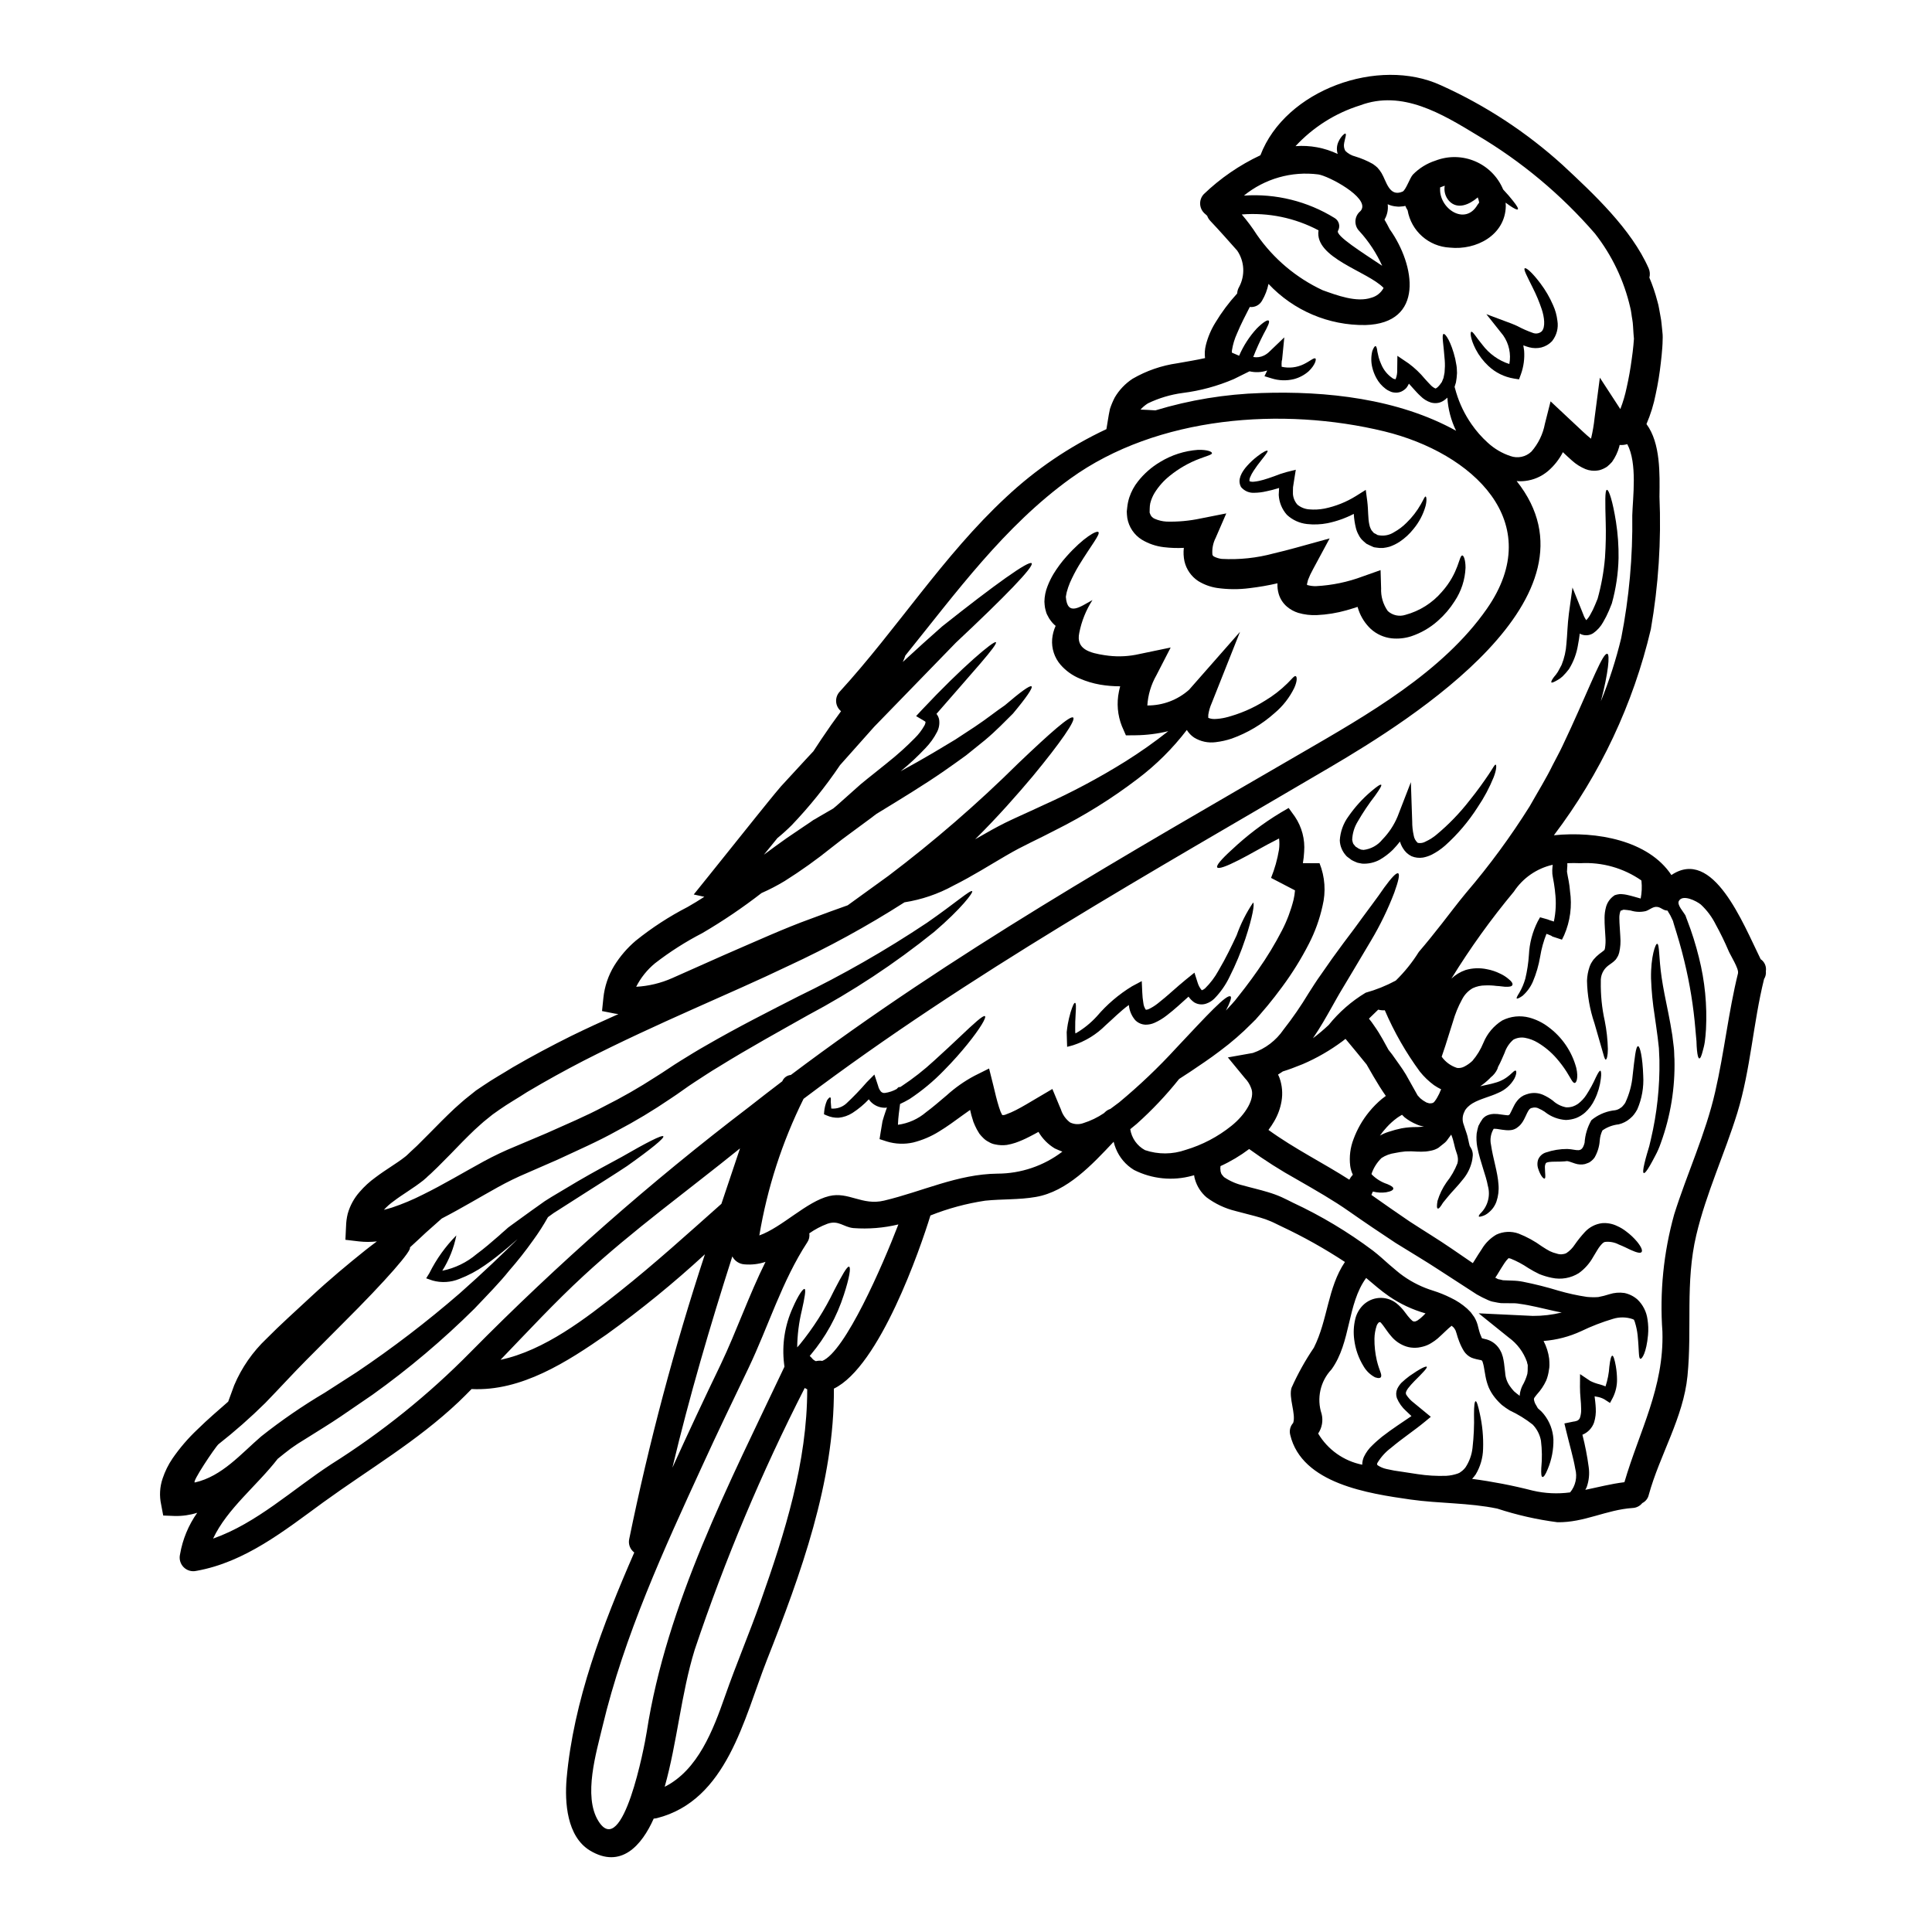 <?xml version="1.0" encoding="UTF-8"?>
<!-- Uploaded to: ICON Repo, www.svgrepo.com, Generator: ICON Repo Mixer Tools -->
<svg fill="#000000" width="800px" height="800px" version="1.1" viewBox="144 144 512 512" xmlns="http://www.w3.org/2000/svg">
 <g>
  <path d="m281.2 472.36-0.789 0.66c-0.52 0.449-1.059 0.898-1.574 1.371-2.125 1.789-4.246 3.492-6.418 4.981v-0.004c-2.078 1.461-4.324 2.656-6.691 3.562-2.25 0.93-4.742 1.078-7.086 0.426l-1.699-0.59 0.875-1.418h-0.004c1.832-3.676 4.238-7.035 7.125-9.953-0.66 3.32-1.922 6.496-3.727 9.363 3.356-0.676 6.481-2.191 9.09-4.406 1.969-1.438 3.938-3.148 5.992-4.93 0.496-0.473 1.016-0.922 1.574-1.395l0.789-0.707 0.992-0.73c1.152-0.824 2.336-1.672 3.516-2.547 1.18-0.875 2.336-1.676 3.492-2.5l-0.008 0.004c1.121-0.848 2.285-1.625 3.492-2.34 2.363-1.414 4.695-2.781 6.887-4.106 4.387-2.57 8.352-4.672 11.703-6.488 6.535-3.773 10.758-5.949 11.062-5.477 0.309 0.473-3.324 3.422-9.602 7.871-3.148 2.102-7.059 4.531-11.254 7.219-2.078 1.324-4.269 2.715-6.539 4.176l0.004 0.004c-1.105 0.648-2.168 1.367-3.184 2.148-1.188 2.125-2.5 4.172-3.934 6.133-1.977 2.789-4.094 5.477-6.348 8.047-2.504 3.148-5.711 6.394-9.18 10.051h0.004c-8.391 8.32-17.43 15.957-27.039 22.832-2.754 1.887-5.57 3.82-8.445 5.777-2.879 1.957-5.902 3.773-8.965 5.711l-2.309 1.438c-0.426 0.309-1.512 0.992-2.027 1.395-1.016 0.754-2.219 1.723-3.379 2.664-5.512 7.129-13.383 13.191-17.125 21.141 11.582-4.082 20.973-12.953 31.188-19.629v-0.004c13.496-8.484 25.957-18.516 37.133-29.887 23.012-23.309 47.629-44.973 73.672-64.836 2.93-2.309 5.875-4.574 8.848-6.84 0.387-0.938 1.262-1.582 2.269-1.672 42.82-32.246 89.035-58.434 135.38-85.355 17.289-10.023 37.391-21.418 49.07-38.18 16.066-23.027-3.844-41.328-27.16-47.02-26.895-6.535-60.156-4.129-83.207 12.504-17.531 12.664-30.246 30.184-43.742 46.906-0.18 0.586-0.406 1.156-0.684 1.703 3.703-3.402 7.195-6.586 10.426-9.414 13.992-11.113 23.027-17.574 23.734-16.75 0.707 0.824-7.008 8.801-20.055 21.023-6.18 6.344-13.516 13.918-21.68 22.316-2.902 3.254-5.949 6.691-9.055 10.172l0.004-0.004c-3.824 5.676-8.125 11.02-12.859 15.969-1.367 1.348-2.617 2.457-3.727 3.352-1.18 1.484-2.406 2.949-3.586 4.41 2.031-1.508 4.059-2.996 6.066-4.41 1.391-0.945 2.805-1.891 4.176-2.832 0.684-0.473 1.391-0.918 2.074-1.391l0.496-0.355 0.395-0.262 0.285-0.141 1.062-0.637c1.297-0.754 2.547-1.488 3.82-2.215l0.824-0.684c2.055-1.82 4.199-3.75 6.441-5.734 2.363-1.969 4.766-3.797 7.172-5.777l-0.004-0.004c2.531-2.004 4.934-4.164 7.195-6.465 0.98-0.965 1.82-2.062 2.5-3.258 0.191-0.305 0.305-0.652 0.332-1.012 0-0.023-0.023-0.117-0.395-0.309l-2.098-1.25 1.512-1.629c10.781-11.488 19.109-18.426 19.629-17.953 0.609 0.59-6.207 7.996-15.742 18.992h-0.004c0.332 0.41 0.562 0.887 0.684 1.395 0.199 1.152 0.02 2.336-0.516 3.375-0.805 1.574-1.84 3.019-3.07 4.293-2.055 2.191-4.254 4.242-6.59 6.137 3.019-1.648 5.875-3.254 8.516-4.812 2.074-1.246 4.059-2.43 5.945-3.562 1.82-1.18 3.543-2.336 5.144-3.375 3.207-2.121 5.711-4.176 7.996-5.707 4.199-3.586 6.691-5.402 7.086-5.027 0.395 0.379-1.367 2.949-4.91 7.195-1.969 1.938-4.41 4.531-7.477 7.086-1.574 1.25-3.231 2.598-4.977 4.012-1.82 1.348-3.773 2.691-5.805 4.129-5.262 3.656-11.371 7.359-17.93 11.371-0.426 0.332-0.852 0.613-1.273 0.969-1.676 1.227-3.422 2.5-5.215 3.844-1.766 1.273-3.492 2.594-5.375 4.082-3.977 3.207-8.137 6.176-12.457 8.895-1.973 1.195-4.023 2.258-6.133 3.184-5.004 3.879-10.25 7.43-15.715 10.629-4.402 2.269-8.586 4.941-12.504 7.973-2.082 1.711-3.785 3.836-5.004 6.238 3.309-0.18 6.555-0.965 9.582-2.312 4.762-2.133 9.293-4.144 13.586-6.043 8.707-3.773 16.305-7.219 22.93-9.605 3.773-1.418 7.086-2.617 9.957-3.633l10.664-7.715 0.004 0.004c12.191-9.215 23.754-19.23 34.609-29.984 8.422-8.023 13.734-12.719 14.484-12.055 0.75 0.66-3.254 6.512-10.734 15.57-4.035 4.789-9.109 10.594-15.242 16.68 1.465-0.852 2.949-1.676 4.414-2.504 1.18-0.637 2.336-1.27 3.543-1.863 1.207-0.59 2.336-1.109 3.516-1.652 2.215-1.039 4.484-2.004 6.582-3.019h-0.004c7.508-3.363 14.777-7.231 21.754-11.582 3.934-2.465 7.731-5.141 11.367-8.023-2.844 0.691-5.754 1.055-8.68 1.086l-2.547 0.023-1.062-2.434v0.004c-1.156-2.918-1.43-6.106-0.789-9.176 0.094-0.496 0.211-0.945 0.332-1.395-1.797 0.004-3.586-0.145-5.356-0.449-1.84-0.324-3.641-0.863-5.356-1.605-1.938-0.801-3.664-2.035-5.051-3.609-1.648-1.891-2.465-4.363-2.262-6.863 0.109-1.207 0.422-2.387 0.922-3.492-0.512-0.418-0.965-0.902-1.348-1.441-0.27-0.34-0.496-0.711-0.684-1.105l-0.141-0.262-0.07-0.141-0.047-0.07c-0.023-0.047-0.188-0.473-0.188-0.473l-0.117-0.426c-0.07-0.332-0.164-0.496-0.234-0.945-0.07-0.449-0.117-0.988-0.141-1.484l-0.008 0.004c0.016-1.449 0.305-2.883 0.848-4.223 0.426-1.09 0.941-2.144 1.535-3.148 1.008-1.652 2.16-3.207 3.445-4.648 4.555-5.117 8.047-7.008 8.492-6.492 0.539 0.566-1.914 3.496-5.215 8.895-0.871 1.457-1.648 2.965-2.336 4.519-0.344 0.812-0.625 1.648-0.852 2.5-0.117 0.426-0.141 0.828-0.234 1.25 0.395 5.309 3.844 2.594 7.055 0.852-1.703 2.641-2.887 5.578-3.492 8.66-0.945 4.41 2.781 5.352 6.816 5.969v-0.004c2.691 0.422 5.438 0.383 8.117-0.117l1.016-0.211 8.266-1.719-3.797 7.383h-0.004c-1.387 2.441-2.203 5.168-2.383 7.973 4.078 0.031 8.023-1.453 11.066-4.164l13.496-15.352-7.5 18.895c-0.43 0.961-0.73 1.977-0.898 3.019 0 0.164-0.023 0.332-0.023 0.473 0.023 0.07 0 0.211 0.023 0.262 0.023 0.047-0.094 0.023-0.047 0.07-0.023 0.117 0.789 0.395 1.676 0.395v-0.004c1-0.031 1.996-0.164 2.973-0.395 3.695-0.934 7.223-2.449 10.449-4.484 2.144-1.281 4.125-2.82 5.906-4.574 1.18-1.156 1.84-2.098 2.215-1.91 0.309 0.141 0.473 1.18-0.395 3.113-1.254 2.574-3.039 4.856-5.234 6.691-3.312 2.957-7.168 5.25-11.348 6.746-1.371 0.457-2.789 0.777-4.223 0.945-2.004 0.27-4.039-0.164-5.758-1.23-0.773-0.523-1.422-1.207-1.91-2-3.742 4.887-8.125 9.246-13.035 12.957-6.82 5.207-14.121 9.754-21.801 13.586-2.148 1.133-4.293 2.172-6.539 3.277l-3.254 1.652c-1.062 0.566-2.121 1.156-3.207 1.789-4.363 2.527-8.895 5.43-14.039 7.996v0.004c-4.027 2.207-8.41 3.703-12.949 4.414-9.883 6.316-20.184 11.953-30.836 16.875-15.453 7.43-34.375 14.98-54.238 25.125-4.934 2.551-9.934 5.309-14.914 8.266-2.406 1.574-5.07 3.07-7.336 4.672l-1.84 1.301-1.574 1.27c-1.039 0.789-2.121 1.867-3.207 2.809-2.121 2.027-4.223 4.176-6.414 6.465-1.109 1.133-2.242 2.266-3.375 3.398l-1.77 1.699-0.922 0.828-0.328 0.328-0.285 0.23-0.445 0.395c-2.883 2.266-5.641 3.797-7.926 5.57v-0.004c-0.926 0.664-1.781 1.422-2.551 2.266 0.707-0.164 1.441-0.395 2.172-0.609 2.801-0.941 5.531-2.086 8.164-3.426 5.422-2.664 10.664-5.824 16.109-8.797 2.75-1.492 5.578-2.832 8.473-4.012 2.754-1.156 5.453-2.312 8.141-3.445 5.238-2.363 10.473-4.531 15.266-7.106l-0.004 0.004c4.731-2.367 9.32-4.996 13.758-7.875 2.262-1.391 4.328-2.879 6.559-4.246 2.227-1.371 4.438-2.754 6.629-3.984 8.684-5.027 16.965-9.18 24.402-12.988h-0.004c11.863-5.738 23.316-12.289 34.281-19.605 7.644-5.309 11.512-8.801 11.961-8.352 0.332 0.309-2.828 4.578-10.07 10.781h-0.004c-10.441 8.414-21.66 15.816-33.504 22.109-7.336 4.152-15.406 8.562-23.711 13.707-2.121 1.25-4.125 2.617-6.227 3.965-2.102 1.348-4.199 2.973-6.391 4.387-4.606 3.141-9.387 6.016-14.324 8.609-4.977 2.781-10.262 5.07-15.617 7.574-2.688 1.18-5.375 2.363-8.117 3.543-2.66 1.121-5.258 2.391-7.785 3.797-4.723 2.617-9.602 5.566-14.816 8.266-1.246 1.129-2.641 2.363-4.199 3.727-1.297 1.246-2.754 2.547-4.246 3.938 0.613 0.707-6.016 8.445-17.809 20.172-2.926 2.926-6.133 6.156-9.605 9.648-3.473 3.492-7.031 7.406-10.922 11.414-3.922 3.875-8.062 7.519-12.402 10.926-0.848 0.754-7.312 10.359-6.227 10.125 7.172-1.605 12.246-7.644 17.555-12.203 5.359-4.25 11.004-8.125 16.891-11.609 2.856-1.844 5.664-3.633 8.398-5.402 9.531-6.41 18.664-13.398 27.344-20.926 6.391-5.641 11.512-10.609 15.336-14.359zm329.38-74.176c1.047 0.699 1.59 1.945 1.391 3.188 0.086 0.727-0.078 1.461-0.473 2.074-2.902 11.703-3.562 23.945-7.086 35.461-3.348 10.852-8.266 21.324-10.875 32.395-2.973 12.523-1.086 24.723-2.336 37.344-1.086 11.039-7.363 20.953-10.266 31.52h0.004c-0.219 0.945-0.852 1.742-1.719 2.168-0.629 0.785-1.57 1.262-2.574 1.301-6.984 0.473-12.832 3.894-19.914 3.773-5.41-0.699-10.742-1.91-15.926-3.609-7.551-1.574-15.352-1.324-23.004-2.406-10.945-1.574-28.805-4.129-31.883-17.152h0.004c-0.289-1.113 0.004-2.301 0.785-3.148 0.789-2.387-1.27-6.691-0.426-9.344h0.004c1.652-3.695 3.629-7.242 5.902-10.594 3.727-7.406 3.609-15.855 8.234-22.719-5.391-3.547-11.027-6.703-16.871-9.445-0.922-0.426-1.969-0.992-2.828-1.344v0.004c-0.883-0.387-1.789-0.707-2.711-0.969-1.969-0.59-4.176-1.086-6.562-1.746v-0.004c-2.793-0.672-5.418-1.91-7.715-3.633-1.453-1.246-2.508-2.887-3.043-4.723-0.125-0.363-0.203-0.746-0.234-1.129-0.188 0.047-0.355 0.094-0.52 0.141-5.148 1.422-10.641 0.875-15.406-1.535-2.18-1.312-3.867-3.301-4.816-5.66-0.242-0.59-0.438-1.195-0.586-1.816-5.734 6.086-12.316 13.191-20.621 14.625-4.508 0.789-8.895 0.52-13.426 0.992-4.969 0.746-9.836 2.059-14.508 3.918-2.688 8.777-13.469 40.039-25.586 45.887 0.141 24.75-8.801 49.238-17.766 71.957-6.086 15.5-10.566 37.18-29.156 41.875-0.273 0.059-0.547 0.098-0.828 0.117-3.148 7.086-8.66 13.449-16.926 8.445-6.086-3.727-6.691-12.719-6.156-19.039 1.816-20.527 9.551-40.723 17.93-59.926-1.105-0.82-1.633-2.211-1.34-3.559 5.231-25.523 11.93-50.723 20.066-75.473-8.25 7.606-16.957 14.703-26.07 21.254-10.379 7.219-22.555 15.121-35.766 14.461-1.129 1.133-2.238 2.289-3.422 3.398-11.086 10.477-23.641 17.742-35.91 26.637-10.285 7.508-20.734 15.855-33.57 18.145l0.004-0.004c-1.227 0.297-2.516-0.066-3.406-0.957-0.891-0.895-1.254-2.184-0.961-3.41 0.676-3.965 2.234-7.731 4.555-11.02-1.906 0.605-3.902 0.891-5.902 0.852l-3.109-0.121-0.543-2.883c-0.512-2.312-0.375-4.719 0.395-6.961 0.621-1.863 1.492-3.633 2.598-5.262 1.93-2.797 4.148-5.383 6.625-7.715 2.754-2.711 5.543-5.07 8.141-7.359l1.602-4.363c1.977-4.66 4.894-8.859 8.566-12.336 3.727-3.773 7.504-7.129 11.68-11.02 4.957-4.621 9.934-8.75 14.531-12.43 1.016-0.789 2.008-1.574 3.023-2.312l-0.004-0.004c-1.566 0.176-3.152 0.176-4.723 0l-3.609-0.426 0.164-3.516h0.004c0.02-1.145 0.172-2.285 0.445-3.394 0.602-2.141 1.68-4.117 3.152-5.777 1.242-1.445 2.652-2.734 4.199-3.848 2.805-2.125 5.66-3.727 7.762-5.402l0.395-0.309 0.117-0.117 0.211-0.188 0.824-0.789 1.676-1.555 3.254-3.254c2.148-2.195 4.387-4.461 6.723-6.656 1.227-1.059 2.34-2.144 3.703-3.184l1.969-1.574 1.887-1.27c2.691-1.844 5.238-3.231 7.832-4.859 5.191-3.019 10.359-5.754 15.477-8.305 4.246-2.074 8.422-3.988 12.551-5.824-0.355-0.047-0.684-0.07-1.012-0.141l-3.328-0.66 0.355-3.445v-0.008c0.309-3.035 1.293-5.961 2.879-8.566 1.547-2.492 3.473-4.727 5.707-6.625 4.273-3.438 8.883-6.434 13.758-8.945 1.484-0.852 2.973-1.746 4.41-2.688l-2.805-0.613 3.894-4.836c4.106-5.117 8.398-10.449 12.766-15.926 2.168-2.664 4.269-5.332 6.438-7.871 2.266-2.477 4.508-4.883 6.691-7.266l1.914-2.051c0.684-1.039 1.371-2.078 2.074-3.148 1.77-2.641 3.523-5.137 5.262-7.477l-0.008-0.004c-0.758-0.621-1.23-1.527-1.297-2.504-0.066-0.98 0.273-1.941 0.945-2.66 15.215-16.633 27.484-36.121 44.047-51.504 7.867-7.394 16.855-13.496 26.637-18.074l0.395-2.406c0.141-0.969 0.332-1.969 0.543-2.949l-0.004 0.004c0.344-1.047 0.773-2.066 1.277-3.043 1.172-1.992 2.789-3.688 4.723-4.957 3.652-2.121 7.684-3.512 11.867-4.106 2.644-0.473 5.144-0.875 7.336-1.371v0.004c-0.145-1.152-0.07-2.32 0.215-3.445 0.527-2.106 1.379-4.121 2.527-5.965 1.645-2.731 3.555-5.293 5.707-7.644 0.016-0.035 0.039-0.07 0.07-0.094 0.027-0.594 0.195-1.168 0.496-1.68 1.652-3.062 1.461-6.793-0.496-9.668-2.336-2.621-4.672-5.285-7.125-7.871v-0.004c-0.367-0.383-0.652-0.844-0.828-1.344-0.262-0.234-0.52-0.496-0.789-0.707l0.004-0.004c-1.398-1.363-1.449-3.594-0.117-5.023 4.406-4.231 9.477-7.711 15.008-10.309 6.609-17.375 31.32-26.16 47.809-18.555 11.789 5.305 22.672 12.43 32.254 21.113 8.211 7.644 18.234 16.988 22.828 27.414 0.34 0.773 0.406 1.637 0.188 2.453 0.859 2.039 1.57 4.137 2.125 6.277 0.395 1.227 0.539 2.641 0.824 4.012 0.285 1.371 0.309 2.523 0.473 3.82l0.094 1.016c0.023 0.449 0.023 0.898 0 1.344 0 0.727-0.047 1.414-0.094 2.098-0.094 1.371-0.234 2.711-0.395 4.059-0.305 2.766-0.75 5.516-1.344 8.234-0.527 2.731-1.352 5.398-2.453 7.953 3.773 5.07 3.516 13.352 3.445 19.156h-0.004c0.508 11.789-0.258 23.598-2.285 35.223-4.656 19.793-13.41 38.387-25.691 54.594 11.324-1.156 25.102 1.391 31.141 10.543 11.055-7.438 18.945 12.734 23.648 22.285zm-5.996 3.68c0.285-1.082-2.027-4.762-2.477-5.824h0.004c-1.016-2.383-2.148-4.715-3.398-6.984-0.988-2-2.328-3.809-3.961-5.332-1.109-0.922-4.859-2.856-5.852-0.922-0.496 0.992 1.203 2.832 1.676 3.656l0.047 0.07 0.117 0.285 0.047 0.141 0.094 0.262 0.211 0.566h0.004c1.262 3.262 2.312 6.606 3.148 10.004 1.562 6.203 2.191 12.605 1.859 18.992-0.094 1.223-0.164 2.363-0.309 3.301-0.141 0.941-0.355 1.742-0.539 2.406-0.332 1.324-0.637 2.031-0.922 2.008-0.285-0.023-0.473-0.789-0.613-2.125-0.07-0.684-0.117-1.508-0.141-2.453-0.094-0.945-0.188-1.969-0.285-3.148h0.004c-0.508-6.074-1.484-12.102-2.926-18.027-0.828-3.492-1.82-6.769-2.754-9.742l-0.16-0.543-0.07-0.285-0.047-0.141c-0.141-0.332-0.309-0.637-0.449-0.945-0.309-0.73-0.66-1.129-0.945-1.695-0.023-0.023-0.047-0.047-0.047-0.07-1.273-0.023-1.793-1.039-3.043-0.992-0.945 0.023-1.844 0.875-2.754 1.133h-0.004c-1.312 0.301-2.68 0.242-3.961-0.164-0.586-0.117-1.18-0.141-1.742-0.211-0.285-0.047-0.566 0.211-0.73 0.211-0.164 0-0.211 0.047-0.309 0.395h-0.004c-0.156 0.527-0.227 1.074-0.211 1.625 0 1.488 0.188 3.148 0.262 4.957h-0.004c0.121 1.406 0.016 2.824-0.305 4.199l-0.141 0.426-0.07 0.211h-0.004c-0.062 0.176-0.152 0.344-0.258 0.496-0.133 0.258-0.293 0.5-0.473 0.727l-0.492 0.473c-0.637 0.543-1.109 0.789-1.488 1.109-1.309 1-2.035 2.582-1.938 4.227-0.066 3.496 0.281 6.988 1.039 10.402 0.492 2.457 0.77 4.949 0.828 7.453 0 1.867-0.309 2.785-0.566 2.809-0.262 0.023-0.52-1.016-0.969-2.621-0.449-1.605-1.152-4.012-2.027-7.031v0.004c-1.23-3.629-1.895-7.422-1.969-11.254 0.043-1.262 0.273-2.508 0.684-3.703 0.117-0.262 0.164-0.473 0.332-0.789 0.164-0.316 0.449-0.73 0.707-1.109h0.004c0.457-0.547 0.973-1.043 1.531-1.484 0.516-0.395 1.012-0.73 1.223-0.945 0.047-0.047 0.094-0.07 0.141-0.117s0.141-0.473 0.141-0.473h0.004c0.148-0.934 0.188-1.883 0.121-2.828-0.07-1.629-0.262-3.348-0.234-5.168h-0.004c0-0.996 0.133-1.988 0.395-2.949 0.344-1.219 1.102-2.277 2.148-2.992l0.141-0.094v-0.004c0.383-0.137 0.777-0.234 1.184-0.281 0.258-0.039 0.523-0.039 0.785 0 0.406 0.023 0.809 0.078 1.207 0.164 0.73 0.141 1.344 0.332 1.969 0.496s1.203 0.355 1.746 0.496c0.297-1.523 0.367-3.082 0.211-4.625 0-0.066-0.016-0.129-0.047-0.188-4.715-3.269-10.387-4.875-16.113-4.555-1.25-0.047-2.41-0.047-3.492 0 0.023 0.48 0.008 0.961-0.047 1.441l-0.023 0.539c0.004 0.086-0.004 0.172-0.023 0.258 0.094 0.684 0.285 1.535 0.449 2.434 0.164 0.898 0.285 1.766 0.355 2.688h-0.004c0.594 3.969 0.062 8.023-1.535 11.703l-0.59 1.203-2.406-0.789 0.004 0.004c-0.148-0.047-0.285-0.129-0.395-0.238l-0.789-0.332-0.52-0.188c-0.777 1.945-1.336 3.973-1.672 6.043-0.387 2.285-1.035 4.516-1.938 6.652-0.629 1.438-1.57 2.719-2.754 3.75-0.852 0.59-1.371 0.789-1.512 0.684-0.141-0.102 0.141-0.66 0.684-1.512 0.68-1.164 1.207-2.406 1.578-3.703 0.5-2.082 0.824-4.207 0.961-6.344 0.148-3.09 0.945-6.113 2.34-8.871l0.613-1.086 1.934 0.543c0.188 0.047 0.309 0.117 0.566 0.211l0.969 0.309 0.188 0.07c0.547-2.543 0.656-5.16 0.332-7.738-0.047-0.789-0.211-1.605-0.309-2.406l-0.211-1.18-0.117-0.66c-0.023-0.234-0.07-0.355-0.094-0.66-0.023-0.309-0.023-0.66-0.023-0.992l0.047-0.703c0.023-0.262 0.047-0.5 0.07-0.707v-0.004c-4.223 0.957-7.91 3.508-10.289 7.121-6.062 7.281-11.598 14.984-16.559 23.051 1.082-1.02 2.367-1.801 3.773-2.285 1.824-0.535 3.754-0.605 5.613-0.215 1.23 0.223 2.422 0.621 3.543 1.184 0.746 0.336 1.445 0.773 2.078 1.297 1.016 0.789 1.32 1.348 1.152 1.723-0.164 0.379-0.789 0.52-2.004 0.449-0.59-0.023-1.301-0.188-2.168-0.211-0.996-0.137-1.996-0.184-3-0.141-1.148-0.004-2.285 0.246-3.324 0.727-1.215 0.695-2.195 1.73-2.832 2.977-1.031 1.883-1.848 3.875-2.43 5.941-0.637 2.031-1.301 4.152-2.008 6.371-0.309 0.941-0.637 1.91-0.969 2.879h0.004c1 1.406 2.434 2.449 4.082 2.973 0.656 0.082 1.324-0.043 1.91-0.355 0.781-0.398 1.504-0.91 2.144-1.512 1.227-1.434 2.215-3.059 2.926-4.809 1-2.441 2.742-4.508 4.981-5.902 2.223-1.129 4.785-1.398 7.195-0.758 1.809 0.496 3.504 1.328 5 2.457 3.644 2.672 6.266 6.508 7.434 10.875 0.613 2.711 0 3.988-0.426 3.988-0.543 0-0.922-1.016-2.144-2.973-0.809-1.262-1.707-2.461-2.695-3.586-1.422-1.629-3.094-3.019-4.949-4.129-1.039-0.625-2.18-1.059-3.375-1.277-1.055-0.195-2.148-0.02-3.094 0.496-1.07 0.926-1.867 2.125-2.309 3.469-0.496 1.062-0.969 2.363-1.746 3.75-0.047 0.188-0.102 0.367-0.168 0.543-0.406 0.883-1.02 1.652-1.789 2.242-0.094 0.094-0.164 0.188-0.262 0.285v-0.004c-0.77 0.758-1.605 1.445-2.5 2.055 1.438-0.332 2.711-0.543 3.773-0.875 3.867-0.969 5.023-3.543 5.637-3.254 0.211 0.094 0.262 0.875-0.355 2.098h0.004c-0.965 1.699-2.469 3.027-4.269 3.777-2.121 1.016-4.809 1.574-6.84 2.785h-0.004c-0.453 0.27-0.871 0.594-1.246 0.965-0.246 0.242-0.465 0.504-0.66 0.785l-0.047 0.047-0.07 0.188-0.188 0.395-0.004 0.004c-0.484 1.039-0.52 2.234-0.094 3.301 0.188 0.684 0.496 1.395 0.789 2.363h-0.004c0.145 0.406 0.254 0.82 0.328 1.246l0.164 0.707 0.094 0.473h0.004c0.043 0.258 0.109 0.508 0.188 0.758 0.02 0.086 0.059 0.168 0.117 0.234l0.164 0.262 0.07 0.141 0.164 0.305h0.004c0.297 0.656 0.387 1.391 0.258 2.102-0.039 0.422-0.109 0.84-0.211 1.25-0.387 1.559-1.09 3.019-2.074 4.289-0.852 1.086-1.652 2.008-2.387 2.809-1.508 1.602-2.453 2.856-3.184 3.727-0.637 1.062-1.086 1.625-1.367 1.531s-0.285-0.789-0.07-2.051l0.004 0.004c0.531-1.75 1.332-3.406 2.379-4.906 1.215-1.531 2.191-3.231 2.902-5.047 0.449-1.77-0.395-2.832-0.754-4.531l-0.164-0.684h-0.004c-0.031-0.152-0.07-0.301-0.117-0.449-0.078-0.367-0.18-0.73-0.305-1.086-0.07-0.234-0.188-0.543-0.309-0.852-0.332 0.449-0.637 0.875-0.945 1.273l0.004 0.004c-0.293 0.438-0.66 0.82-1.086 1.133-0.395 0.332-0.875 0.707-1.391 1.109-0.578 0.348-1.207 0.594-1.867 0.727-0.484 0.105-0.973 0.184-1.465 0.238-0.773 0.055-1.555 0.062-2.332 0.023-1.02-0.082-2.043-0.102-3.066-0.047-0.938 0.09-1.867 0.23-2.785 0.426-1.266 0.176-2.473 0.625-3.543 1.32-1.207 1.18-2.117 2.625-2.656 4.219 0.043 0.062 0.082 0.125 0.117 0.191 1.141 1.137 2.527 1.992 4.059 2.496 1.086 0.449 1.629 0.828 1.605 1.203-0.023 0.379-0.543 0.73-1.867 0.969v0.004c-1.172 0.168-2.367 0.105-3.516-0.191-0.047 0.047-0.07 0.117-0.117 0.164v0.004c-0.09 0.246-0.191 0.488-0.305 0.727 3.562 2.527 6.84 4.789 10.098 7.012 3.938 2.57 7.625 4.785 11.234 7.266 1.91 1.32 3.75 2.57 5.543 3.797 0.164-0.234 0.309-0.473 0.473-0.73 0.613-0.969 1.25-2.055 2.031-3.184l-0.008-0.004c0.93-1.492 2.211-2.742 3.731-3.633 1.852-0.871 3.977-0.973 5.902-0.281 2.195 0.863 4.273 2.004 6.18 3.394 0.789 0.52 1.574 0.992 2.078 1.25v0.004c0.594 0.285 1.219 0.508 1.863 0.656 0.824 0.289 1.73 0.246 2.527-0.117 0.895-0.594 1.656-1.363 2.238-2.262 0.824-1.188 1.73-2.316 2.715-3.375 1.191-1.277 2.793-2.098 4.527-2.312 1.371-0.109 2.75 0.152 3.988 0.754 0.867 0.383 1.684 0.875 2.43 1.465 1.043 0.777 1.992 1.668 2.832 2.664 1.227 1.512 1.512 2.41 1.203 2.781-0.309 0.375-1.227 0.164-2.906-0.586-0.824-0.395-1.863-0.922-3.113-1.418-1.137-0.594-2.426-0.832-3.703-0.684-0.395 0.117-0.684 0.395-1.227 1.039-0.543 0.645-1.105 1.719-1.887 2.973-0.934 1.676-2.219 3.125-3.773 4.246-2.129 1.336-4.691 1.785-7.148 1.254-1.137-0.227-2.25-0.559-3.324-0.992-1.008-0.48-1.984-1.016-2.93-1.605-1.473-0.996-3.043-1.836-4.691-2.5-0.332-0.07-0.473-0.117-0.543-0.117-0.07 0-0.023 0.023-0.023 0.023-0.422 0.414-0.793 0.871-1.109 1.367-0.566 0.824-1.156 1.863-1.863 2.996-0.164 0.262-0.355 0.52-0.52 0.789 0.094 0.047 0.211 0.094 0.332 0.164 0.254 0.18 0.555 0.289 0.867 0.305 0.285 0.047 0.52 0.164 0.852 0.211 0.828 0.023 1.652 0.07 2.477 0.094v0.004c0.961 0.016 1.914 0.117 2.856 0.305 3.16 0.629 6.285 1.418 9.367 2.359 2.469 0.719 4.981 1.27 7.523 1.648 0.996 0.098 2 0.113 3 0.047 0.996-0.184 1.984-0.434 2.949-0.75 1.293-0.418 2.664-0.531 4.008-0.332 1.277 0.273 2.461 0.863 3.445 1.723 1.461 1.398 2.398 3.254 2.664 5.262 0.219 1.371 0.266 2.766 0.141 4.152-0.426 4.672-1.602 6.414-2.027 6.297-0.52-0.094-0.309-2.051-0.73-6.25-0.125-1.145-0.359-2.273-0.699-3.375-0.074-0.25-0.168-0.496-0.285-0.73-0.117-0.047-0.234-0.117-0.355-0.164h0.004c-1.672-0.566-3.481-0.59-5.164-0.07-2.91 0.863-5.742 1.961-8.473 3.277-3.137 1.453-6.508 2.332-9.957 2.594 0.77 1.465 1.273 3.055 1.488 4.695 0.047 0.59 0.07 1.18 0.07 1.746 0 0.43-0.051 0.855-0.141 1.273-0.121 0.945-0.359 1.871-0.711 2.754-0.625 1.355-1.461 2.606-2.477 3.703-0.66 0.875-0.73 0.852-0.789 1.27l0.004 0.004c0.074 0.582 0.285 1.141 0.613 1.629 0.141 0.262 0.309 0.52 0.426 0.754 0.598 0.484 1.145 1.027 1.625 1.629 1.504 1.887 2.379 4.195 2.504 6.606 0.055 2.715-0.461 5.406-1.512 7.906-0.613 1.531-1.086 2.144-1.395 2.074-0.309-0.07-0.375-0.852-0.305-2.453h0.004c0.23-2.387 0.199-4.793-0.094-7.172-0.301-1.605-1.062-3.094-2.199-4.269-1.871-1.473-3.902-2.723-6.059-3.727-0.723-0.438-1.418-0.922-2.078-1.441-0.703-0.625-1.352-1.312-1.934-2.051-0.637-0.805-1.164-1.684-1.574-2.621-0.383-0.953-0.668-1.941-0.852-2.949-0.141-0.852-0.285-1.699-0.449-2.594-0.094-0.332-0.141-0.754-0.262-1.039-0.113-0.355-0.09-0.309-0.16-0.426-0.051-0.086-0.137-0.156-0.234-0.188-0.043-0.027-0.09-0.043-0.141-0.047l-0.285-0.047-0.969-0.211v-0.004c-0.426-0.098-0.844-0.23-1.25-0.391-0.805-0.379-1.488-0.977-1.969-1.723-0.496-0.809-0.914-1.664-1.25-2.551-0.277-0.707-0.516-1.434-0.711-2.168-0.094-0.211-0.164-0.543-0.234-0.707-0.07-0.148-0.148-0.289-0.238-0.426-0.105-0.121-0.203-0.254-0.281-0.395l-0.539-0.473c-0.922 0.684-2.125 1.969-3.656 3.328v0.004c-0.531 0.453-1.102 0.863-1.703 1.223-0.688 0.441-1.445 0.766-2.238 0.969-0.422 0.109-0.848 0.195-1.273 0.258-0.41 0.043-0.82 0.059-1.23 0.047-0.859-0.027-1.703-0.211-2.5-0.543-1.352-0.555-2.543-1.438-3.465-2.57-0.789-0.898-1.25-1.652-1.723-2.289h-0.004c-0.289-0.426-0.605-0.836-0.945-1.223-0.043-0.062-0.098-0.109-0.164-0.145-0.164 0.047-0.254-0.047-0.375 0.023-0.262 0.25-0.465 0.555-0.59 0.895-0.371 1.105-0.57 2.262-0.59 3.426-0.023 1.926 0.184 3.852 0.613 5.731 0.684 2.879 1.414 3.656 1.129 4.414-0.141 0.309-0.609 0.449-1.574 0.117-1.281-0.672-2.344-1.695-3.062-2.949-1.309-2.129-2.144-4.508-2.457-6.984-0.258-1.855-0.164-3.746 0.281-5.566 0.332-1.355 1.027-2.594 2.008-3.586 2.391-2.387 6.176-2.633 8.852-0.57 0.871 0.695 1.641 1.504 2.293 2.402 1.039 1.441 1.969 2.434 2.285 2.434 0.07 0.023 0.117 0 0.234 0.023h0.004c0.074-0.02 0.156-0.027 0.234-0.023l0.141-0.07c0.094 0.047 0.309-0.164 0.473-0.211 0.211-0.141 0.496-0.395 0.789-0.59v-0.004c0.453-0.391 0.887-0.809 1.293-1.25-3.445-0.977-6.715-2.504-9.668-4.531-2.172-1.484-4.152-3.254-6.066-4.856-5.07 6.957-3.988 17.031-9.176 24.23-2.981 3.152-3.988 7.688-2.621 11.805 0.441 1.785 0.105 3.668-0.918 5.191 2.547 4.285 6.793 7.289 11.68 8.266 0.004-0.703 0.148-1.402 0.426-2.051 0.559-1.188 1.344-2.258 2.309-3.148 0.828-0.824 1.676-1.531 2.5-2.215 2.754-2.148 5.453-3.844 7.809-5.477-0.473-0.449-0.965-0.895-1.438-1.367v0.004c-1.055-0.945-1.887-2.113-2.43-3.422-0.273-0.805-0.23-1.68 0.117-2.457 0.281-0.574 0.648-1.105 1.086-1.574 0.684-0.648 1.406-1.258 2.168-1.816 2.691-1.887 4.328-2.688 4.555-2.43 0.223 0.262-1.082 1.625-3.324 3.844v0.004c-0.59 0.594-1.141 1.223-1.652 1.883-0.227 0.305-0.41 0.637-0.543 0.992-0.051 0.234-0.02 0.477 0.094 0.688 0.527 0.816 1.191 1.535 1.969 2.121 0.969 0.789 1.969 1.629 3.043 2.504l1.488 1.223-1.574 1.301c-2.781 2.309-5.969 4.387-8.984 6.934-1.441 1.078-2.66 2.422-3.586 3.961-0.086 0.137-0.117 0.293-0.098 0.449 0 0.023 0.047 0.094 0.211 0.234l0.004 0.004c0.688 0.449 1.457 0.77 2.262 0.945 1.355 0.316 2.727 0.562 4.106 0.73 1.418 0.207 2.781 0.422 4.152 0.633 2.516 0.387 5.059 0.535 7.598 0.449 1.047-0.059 2.078-0.266 3.066-0.613 0.148-0.086 0.309-0.16 0.473-0.211l0.707-0.516c0.32-0.266 0.605-0.566 0.852-0.898 1.02-1.551 1.66-3.324 1.859-5.168 0.34-2.961 0.469-5.941 0.395-8.918 0-2.168 0.141-3.398 0.426-3.445 0.285-0.047 0.66 1.156 1.109 3.277 0.691 3.074 0.984 6.223 0.871 9.367-0.059 2.391-0.738 4.723-1.969 6.769-0.285 0.41-0.602 0.797-0.945 1.16 5.414 0.715 10.777 1.754 16.066 3.113 3.25 0.758 6.606 0.918 9.914 0.473 1.441-1.738 1.949-4.07 1.363-6.25-0.496-2.93-1.531-6.394-2.406-10.051l-0.473-1.969 2.285-0.473 0.004-0.004c0.312-0.027 0.621-0.09 0.922-0.188 0.457-0.129 0.816-0.484 0.945-0.945 0.227-0.746 0.324-1.527 0.281-2.309 0-1.793-0.332-3.68-0.309-5.781l0.023-3.375 2.711 1.82h0.004c0.781 0.387 1.605 0.684 2.457 0.891 0.535 0.148 1.059 0.328 1.574 0.543 0.559-1.703 0.902-3.469 1.016-5.258 0.211-1.844 0.496-2.883 0.789-2.883 0.293 0 0.613 1.016 0.941 2.832l-0.004 0.004c0.195 1.137 0.297 2.289 0.309 3.445 0.02 1.676-0.359 3.336-1.109 4.836l-0.754 1.414-1.535-0.992c-0.652-0.352-1.363-0.582-2.098-0.68-0.141-0.023-0.309-0.07-0.449-0.094 0.117 0.988 0.262 2.051 0.309 3.184 0.078 1.266-0.074 2.535-0.449 3.75-0.516 1.477-1.641 2.664-3.09 3.254 0.73 2.836 1.289 5.711 1.672 8.613 0.246 1.777 0.059 3.59-0.543 5.281-0.105 0.242-0.223 0.48-0.355 0.707 3.352-0.684 6.691-1.574 10.359-2.027 3.988-13.613 10.496-25.031 10.07-39.824h0.004c-0.766-10.48 0.289-21.016 3.113-31.141 3.402-10.828 8.328-21.348 10.855-32.441 2.418-10.477 3.504-21.117 6.074-31.523zm-27.625-168.68-0.07-0.875c-0.094-1.203-0.117-2.617-0.309-3.609-0.211-1.086-0.262-2.102-0.543-3.184v0.004c-1.641-7.152-4.84-13.852-9.363-19.629-8.945-10.328-19.5-19.141-31.258-26.098-9.227-5.59-19.793-12.074-30.977-7.871-6.551 2.047-12.449 5.773-17.113 10.809 3.844-0.297 7.699 0.418 11.18 2.074-0.359-1.113-0.266-2.328 0.262-3.371 0.281-0.605 0.664-1.156 1.133-1.633 0.309-0.305 0.543-0.445 0.66-0.395 0.117 0.051 0.141 0.328 0.047 0.75-0.094 0.426-0.262 1.062-0.395 1.746l0.004 0.004c-0.156 0.707-0.047 1.445 0.305 2.074 0.73 0.727 1.645 1.242 2.641 1.488 1.609 0.484 3.16 1.145 4.625 1.969 0.234 0.188 0.395 0.262 0.707 0.52h0.004c0.18 0.141 0.352 0.293 0.52 0.449 0.418 0.449 0.789 0.938 1.105 1.465 1.273 2.098 2.008 6.438 5.57 4.91 0.875-0.395 1.934-3.656 2.734-4.508 1.668-1.707 3.723-2.977 5.992-3.707 7.062-2.719 15.004 0.668 17.93 7.644 1.086 1.152 1.969 2.191 2.594 2.996 1.016 1.273 1.488 2.051 1.301 2.262s-1.016-0.188-2.363-1.129c-0.262-0.188-0.566-0.395-0.875-0.637 0.023 0.309 0.047 0.59 0.047 0.898-0.141 7.715-7.832 11.773-14.84 11.02h0.004c-5.582-0.277-10.227-4.383-11.184-9.887-0.238-0.375-0.441-0.77-0.613-1.18-0.164 0.047-0.332 0.07-0.473 0.117-0.281 0.043-0.566 0.066-0.852 0.07l-0.211 0.023h-0.395l-0.496-0.047c-0.773-0.062-1.531-0.262-2.238-0.59 0.18 1.418-0.121 2.852-0.852 4.082 0.496 0.824 0.945 1.672 1.371 2.523 6.84 9.605 9.246 24.961-6.418 25.41-9.719 0.141-19.043-3.816-25.691-10.902-0.32 1.562-0.895 3.059-1.703 4.434-0.641 1.172-1.93 1.836-3.254 1.68-1.059 2.074-2.309 4.438-3.398 7.055l0.004-0.004c-0.637 1.391-1.078 2.859-1.32 4.367-0.043 0.223-0.051 0.457-0.023 0.684 0.023 0 1.91 0.824 1.91 0.824 1.137-2.652 2.719-5.094 4.672-7.219 1.648-1.648 2.828-2.363 3.148-2.098 0.395 0.285-0.234 1.555-1.324 3.543v-0.004c-1.023 1.988-1.945 4.027-2.754 6.109 0.969 0.18 1.969 0.043 2.852-0.395 0.562-0.281 1.074-0.656 1.512-1.105l3.867-3.703-0.566 5.731h0.004c-0.016 0.18-0.055 0.355-0.117 0.52l-0.047 0.754c0 0.262 0.023 0.52 0.023 0.789 1.969 0.441 4.035 0.203 5.852-0.684 1.742-0.852 2.688-1.793 3.09-1.512 0.285 0.164 0.023 1.652-1.793 3.398h-0.004c-1.129 0.992-2.477 1.703-3.934 2.078-1.926 0.461-3.938 0.398-5.828-0.191l-1.938-0.59 0.73-1.512h0.004c-1.516 0.504-3.141 0.578-4.695 0.215l-4.152 2.055c-4.32 1.852-8.875 3.094-13.539 3.68-3.203 0.422-6.316 1.352-9.227 2.754-0.73 0.457-1.391 1.016-1.969 1.652 1.391 0.047 2.688 0.141 3.938 0.211v0.004c9.105-2.762 18.539-4.309 28.051-4.602 17.219-0.59 36.281 1.488 51.641 10-1.34-2.742-2.125-5.727-2.309-8.773-0.164 0.141-0.332 0.309-0.543 0.469h-0.004c-0.488 0.406-1.059 0.707-1.676 0.875-0.699 0.16-1.43 0.145-2.121-0.047-1.055-0.34-2.008-0.93-2.781-1.723-0.707-0.637-1.25-1.273-1.82-1.891-0.426-0.496-0.852-0.945-1.246-1.391v0.004c-0.184 0.391-0.406 0.762-0.66 1.105-0.398 0.43-0.883 0.777-1.418 1.016-0.539 0.219-1.125 0.301-1.699 0.234-0.48-0.027-0.949-0.16-1.367-0.391-0.367-0.148-0.707-0.348-1.016-0.59-1.027-0.766-1.875-1.75-2.477-2.879-0.488-0.898-0.855-1.859-1.086-2.856-0.332-1.41-0.324-2.883 0.023-4.293 0.332-0.875 0.637-1.324 0.852-1.301 0.211 0.023 0.395 0.566 0.496 1.488 0.07 0.395 0.188 0.895 0.332 1.461h-0.004c0.18 0.641 0.406 1.262 0.684 1.867 0.621 1.504 1.672 2.793 3.019 3.703 0.129 0.105 0.285 0.172 0.449 0.188 0.16 0.07 0.281 0.094 0.305 0.047 0.164 0.047-0.023-0.047 0.07-0.07 0.305-0.789 0.438-1.633 0.395-2.477l0.047-3.633 3 2.031c1.59 1.18 3.031 2.551 4.289 4.078 0.543 0.59 1.062 1.18 1.535 1.648v0.004c0.332 0.348 0.723 0.637 1.156 0.848 0.188 0.047 0.07 0.141 0.449-0.117 0.191-0.137 0.363-0.293 0.516-0.473 0.203-0.207 0.387-0.438 0.543-0.68l0.262-0.355 0.047-0.07 0.023-0.07c0.141-0.332 0.262-0.66 0.395-0.969 0.141-0.566 0.164-0.945 0.285-1.441 0.023-0.566 0.07-1.129 0.094-1.672 0.023-0.543-0.023-1.086-0.047-1.574-0.285-4.129-0.875-6.793-0.309-6.984 0.473-0.188 2.031 2.144 3.09 6.582 0.117 0.566 0.211 1.18 0.332 1.793 0.117 0.613 0.094 1.32 0.141 2.027l-0.004 0.004c-0.035 0.824-0.129 1.645-0.281 2.453-0.094 0.309-0.188 0.633-0.309 0.988l-0.047 0.188c0.117 0.449 0.262 0.922 0.426 1.488 0.902 3.008 2.281 5.852 4.082 8.426 1.23 1.777 2.664 3.41 4.269 4.859 1.727 1.594 3.769 2.801 5.996 3.543 1.934 0.703 4.102 0.246 5.59-1.18 1.82-2.086 3.051-4.617 3.562-7.336l1.512-5.973 4.555 4.269c1.344 1.25 2.688 2.527 4.082 3.82 0.656 0.613 1.344 1.227 1.969 1.723 0.047 0.023 0.07 0.047 0.117 0.07l-0.004 0.004c0-0.031 0.008-0.066 0.023-0.094 0.422-1.781 0.73-3.586 0.922-5.406l1.395-10.664 5.422 8.328v0.004c0.719-1.848 1.277-3.75 1.68-5.688 0.566-2.5 1.012-5.047 1.344-7.551 0.188-1.246 0.332-2.5 0.449-3.703l0.141-1.719zm-0.395 47.469c0.141-4.836 1.395-13.875-1.32-18.949l0.004 0.004c-0.66 0.191-1.348 0.262-2.031 0.211-0.02 0.152-0.051 0.305-0.094 0.449-0.398 1.445-1.047 2.812-1.91 4.035-0.406 0.461-0.848 0.887-1.324 1.273-0.613 0.41-1.289 0.723-2 0.922-0.699 0.156-1.418 0.199-2.129 0.117-0.539-0.059-1.066-0.188-1.574-0.391-1.297-0.535-2.492-1.285-3.539-2.223-0.871-0.754-1.602-1.461-2.336-2.144-0.047-0.039-0.086-0.086-0.117-0.141-0.977 1.906-2.312 3.606-3.938 5.004-1.719 1.465-3.84 2.383-6.086 2.641-0.742 0.09-1.496 0.098-2.242 0.023 24.324 30.598-27.91 63.18-49.328 75.777-47.656 28.051-95.527 54.688-139.64 87.93h-0.004c-5.672 11.426-9.621 23.629-11.723 36.211 6.016-2.148 12.523-8.988 18.5-10.43 5.168-1.246 8.73 2.598 14.562 1.203 10.148-2.406 19.465-7.031 30.055-7.148 6.211-0.012 12.25-2.059 17.188-5.828-0.684-0.262-1.348-0.543-2.004-0.848-1.789-1.074-3.277-2.586-4.328-4.387-0.828 0.449-1.629 0.895-2.481 1.32v-0.004c-1.172 0.613-2.387 1.141-3.633 1.574-0.738 0.246-1.496 0.434-2.262 0.566-1.039 0.137-2.094 0.09-3.113-0.141-0.605-0.105-1.184-0.332-1.703-0.66-0.535-0.262-1.023-0.613-1.441-1.039-0.371-0.359-0.719-0.742-1.035-1.152l-0.672-1.137c-0.332-0.637-0.633-1.293-0.898-1.965l-0.543-1.789c-0.117-0.473-0.211-0.922-0.332-1.395-0.656 0.473-1.344 0.945-2.027 1.441-2.031 1.484-4.082 2.996-6.231 4.293h0.004c-2.117 1.316-4.426 2.293-6.84 2.898-2.297 0.512-4.688 0.422-6.938-0.258l-1.969-0.637 0.254-1.602c0.188-1.086 0.355-2.125 0.52-3.117 0.234-0.918 0.543-1.742 0.789-2.523 0.117-0.395 0.262-0.789 0.395-1.133l-0.496 0.07v-0.004c-1.492 0.012-2.914-0.613-3.914-1.719-0.141-0.164-0.262-0.355-0.395-0.52-1.297 1.371-2.75 2.582-4.332 3.609-1.102 0.703-2.352 1.141-3.656 1.273-1.094 0.043-2.184-0.168-3.184-0.613l-0.707-0.309 0.047-0.637c0.086-1.047 0.344-2.074 0.754-3.039 0.395-0.566 0.66-0.852 0.852-0.789 0.188 0.062 0.188 0.473 0.141 1.133 0.047 0.473 0.07 1.035 0.141 1.816h0.004c1.445 0.129 2.879-0.352 3.961-1.32 1.906-1.781 3.719-3.664 5.426-5.641l2.031-2.051 0.992 3.019c0.129 0.555 0.387 1.07 0.75 1.508 0.273 0.273 0.656 0.406 1.039 0.355 1.105-0.152 2.176-0.512 3.148-1.059 0.309-0.395 0.566-0.566 0.754-0.52 0.023 0.023 0.023 0.047 0.047 0.07 0.164-0.094 0.332-0.188 0.473-0.285h0.004c3.062-2.027 5.957-4.297 8.656-6.793 2.547-2.289 4.836-4.461 6.746-6.254 3.82-3.633 6.25-5.848 6.691-5.512 0.441 0.34-1.246 3.231-4.621 7.406-1.676 2.074-3.777 4.481-6.277 7.008-2.742 2.836-5.785 5.363-9.074 7.539-0.82 0.484-1.66 0.926-2.523 1.32-0.188 1.531-0.496 3.422-0.566 5.512 2.762-0.371 5.359-1.535 7.477-3.348 1.723-1.273 3.492-2.805 5.477-4.484 2.203-1.996 4.644-3.715 7.266-5.117l3.938-1.969 1.133 4.531c0.449 1.91 0.922 3.894 1.484 5.684l0.426 1.227c0.164 0.309 0.309 0.684 0.449 0.898h-0.004c0.359 0.039 0.719-0.027 1.039-0.188 0.875-0.312 1.727-0.684 2.547-1.109 1.82-0.922 3.773-2.121 5.734-3.277l3.965-2.336 1.863 4.481 0.395 0.922-0.004-0.004c0.43 1.383 1.277 2.598 2.434 3.469 1.09 0.531 2.348 0.598 3.492 0.188 1.957-0.613 3.812-1.512 5.508-2.664l0.188-0.188h0.004c0.414-0.426 0.922-0.742 1.488-0.922 0.789-0.566 1.555-1.133 2.309-1.719 5.363-4.449 10.414-9.258 15.121-14.395 8.266-8.797 13.473-14.484 14.441-13.68 0.309 0.234-0.117 1.555-1.25 3.727 0.52-0.566 1.062-1.133 1.629-1.77l0.789-0.895 0.875-1.109 1.77-2.266c1.18-1.555 2.363-3.148 3.492-4.785l-0.004-0.004c2.348-3.328 4.457-6.816 6.324-10.434 1.32-2.562 2.34-5.269 3.043-8.066 0.195-0.832 0.328-1.676 0.391-2.523l-6.344-3.301v-0.004c0.969-2.398 1.672-4.898 2.098-7.453 0.137-0.992 0.145-2 0.023-2.996-4.269 2.144-7.871 4.328-10.629 5.707-3.375 1.723-5.402 2.434-5.754 1.969-0.352-0.465 1.059-2.148 3.867-4.695h0.004c3.934-3.711 8.25-6.996 12.879-9.793l2.172-1.27 1.648 2.285c1.855 2.746 2.723 6.039 2.457 9.344-0.051 1.004-0.16 2.004-0.332 2.996l4.414 0.023c1.445 3.606 1.719 7.574 0.785 11.348-0.766 3.477-1.977 6.836-3.606 10-2.047 3.996-4.414 7.812-7.086 11.414-1.273 1.742-2.57 3.398-3.867 4.977-0.66 0.789-1.324 1.574-1.969 2.312l-0.992 1.129-0.262 0.309-0.141 0.117-0.758 0.758c-2.629 2.664-5.461 5.125-8.469 7.359-2.781 2.125-5.449 3.867-7.871 5.512-1.035 0.66-2.027 1.297-2.973 1.934-3.402 4.269-7.16 8.25-11.23 11.891-0.566 0.473-1.133 0.945-1.723 1.418v-0.004c0.359 2.367 1.812 4.43 3.922 5.559 3.496 1.176 7.285 1.152 10.762-0.07 4.418-1.316 8.539-3.481 12.129-6.367 3.68-2.949 6.438-7.312 5.188-10.098-0.352-0.945-0.898-1.805-1.602-2.527l-4.531-5.512 6.629-1.18c3.301-1.129 6.144-3.297 8.113-6.18 2.414-3.074 4.637-6.301 6.652-9.648 0.543-0.828 1.062-1.648 1.574-2.453 0.59-0.945 1.086-1.605 1.629-2.387 1.059-1.508 2.074-2.973 3.066-4.387 2.004-2.805 3.965-5.398 5.731-7.738 3.398-4.691 6.254-8.371 8.047-11.039 1.914-2.617 3.184-3.988 3.68-3.773 0.496 0.211 0.094 2.031-1.035 5.168v-0.004c-1.68 4.383-3.731 8.613-6.137 12.648l-4.883 8.211c-0.871 1.484-1.789 3.019-2.754 4.598-0.426 0.754-1.016 1.652-1.371 2.34-0.449 0.828-0.918 1.648-1.391 2.477-1.488 2.641-3.066 5.453-5.004 8.266l0.004-0.004c1.457-1.094 2.848-2.266 4.176-3.516 2.734-3.402 6.051-6.297 9.793-8.547 2.766-0.77 5.441-1.848 7.973-3.207 2.332-2.281 4.387-4.828 6.113-7.598 2.027-2.363 4.059-4.883 6.109-7.504 2.051-2.617 4.035-5.285 6.441-8.188v0.004c6.172-7.219 11.801-14.883 16.844-22.93 2.148-3.82 4.363-7.359 6.066-10.875 0.898-1.746 1.816-3.402 2.594-5.051 0.781-1.648 1.512-3.231 2.215-4.742 5.57-12.176 8.516-20.074 9.699-19.723 0.684 0.188 0.309 4.883-1.723 12.594h-0.004c2.227-5.453 4.031-11.07 5.406-16.801 2.09-10.672 3.07-21.531 2.922-32.406zm-18.699 211.17c-0.73-0.141-1.465-0.262-2.215-0.449-2.883-0.633-5.902-1.438-8.871-1.84v0.004c-0.73-0.137-1.473-0.191-2.219-0.164-0.898 0-1.82 0-2.754-0.023-0.543-0.047-1.18-0.188-1.789-0.309-0.59-0.09-1.164-0.266-1.703-0.52-1.008-0.438-1.992-0.934-2.945-1.484-3.184-2.055-6.559-4.242-10.125-6.562-3.398-2.238-7.406-4.602-11.395-7.086-3.938-2.594-8.266-5.512-12.383-8.398-4.117-2.891-8.707-5.512-13.684-8.375-4.41-2.445-8.664-5.152-12.742-8.113-2.359 1.781-4.906 3.301-7.598 4.527l-0.047 0.73c0.094 0.285 0 0.66 0.141 0.875 0.07 0.52 0.426 0.828 0.828 1.301 1.531 1.043 3.242 1.797 5.051 2.215 2.074 0.59 4.328 1.086 6.652 1.793v0.004c1.207 0.352 2.391 0.785 3.539 1.293 1.156 0.52 2.031 0.992 3.043 1.488 7.484 3.488 14.582 7.742 21.188 12.695 1.605 1.246 2.926 2.453 4.269 3.656 1.324 1.082 2.523 2.215 3.797 3.09h0.004c2.402 1.699 5.059 3.004 7.871 3.867 1.605 0.504 3.168 1.133 4.672 1.887 1.574 0.738 3.031 1.703 4.332 2.856l0.988 0.988c0.332 0.426 0.66 0.875 0.945 1.301h-0.004c0.496 0.832 0.848 1.738 1.039 2.688 0.188 0.684 0.309 1.227 0.473 1.676 0.164 0.449 0.496 1.109 0.395 1.016 0.027 0.098 0.098 0.176 0.188 0.215 0.047 0.016 0.094 0.031 0.141 0.047l0.473 0.117c1.637 0.301 3.074 1.277 3.961 2.688 0.207 0.352 0.398 0.715 0.566 1.086l0.332 1.012c0.129 0.539 0.234 1.082 0.309 1.629 0.117 0.898 0.211 1.766 0.309 2.617h-0.004c0.082 1.25 0.508 2.449 1.23 3.469 0.336 0.48 0.703 0.941 1.105 1.371 0.496 0.395 0.898 0.789 1.441 1.156 0.023 0.023 0.047 0.023 0.07 0.047-0.004-0.117 0.004-0.238 0.023-0.355 0.102-0.801 0.332-1.582 0.684-2.312 0.574-0.988 1.02-2.047 1.32-3.148 0.078-0.508 0.113-1.02 0.094-1.531-0.023-0.332 0.07-0.898-0.047-1.016-0.07-0.199-0.117-0.406-0.145-0.613-0.914-2.598-2.602-4.852-4.832-6.465l-7.973-6.418 10.402 0.496c1.301 0.07 2.617 0.117 3.965 0.188h-0.004c2.574 0.016 5.141-0.289 7.637-0.902zm-22.316-293.53c0.137-0.215 0.285-0.418 0.449-0.613-0.074-0.48-0.207-0.945-0.395-1.395-0.023 0.047-0.055 0.086-0.094 0.121-2.055 1.746-5.238 3.277-7.504 0.828v-0.004c-0.977-1.09-1.395-2.57-1.133-4.012-0.426 0.141-0.828 0.285-1.25 0.473 0 0.07 0.023 0.141 0.023 0.211-0.316 5.332 6.609 10.051 9.902 4.391zm-10.125 235.52c0.141-0.395 0.309-0.73 0.496-1.129-0.66-0.324-1.301-0.695-1.906-1.109-1.395-1.031-2.648-2.234-3.731-3.586-3.707-5.047-6.824-10.5-9.297-16.258-0.262 0-0.496 0.023-0.789 0h0.004c-0.324-0.031-0.648-0.086-0.965-0.164-0.828 0.828-1.652 1.629-2.457 2.383 0.5 0.602 0.965 1.234 1.395 1.887 0.875 1.227 1.574 2.383 2.215 3.516 0.543 0.969 1.062 1.91 1.574 2.856 0.309 0.395 0.637 0.789 0.945 1.203 1.297 1.887 2.617 3.562 3.703 5.402l3.066 5.473c0.234 0.262 0.496 0.566 0.73 0.789h0.004c0.438 0.387 0.918 0.719 1.434 0.988 0.168 0.121 0.363 0.195 0.57 0.215 0.164 0.09 0.352 0.133 0.543 0.117 0.266 0.012 0.531-0.031 0.785-0.117 0.266-0.16 0.488-0.391 0.637-0.66 0.34-0.434 0.672-1.098 1.043-1.805zm-4.328 8.754 0.254-0.047h0.004c-0.672-0.07-1.324-0.254-1.934-0.543-1.152-0.477-2.231-1.113-3.207-1.887-0.234-0.211-0.426-0.449-0.66-0.66h-0.004c-0.203 0.102-0.402 0.223-0.59 0.355-0.262 0.141-0.496 0.332-0.754 0.496-0.973 0.719-1.875 1.531-2.691 2.426-0.652 0.707-1.258 1.457-1.816 2.242 0.738-0.426 1.523-0.762 2.336-1.012 1.121-0.379 2.266-0.684 3.422-0.922 1.348-0.238 2.715-0.348 4.082-0.332 0.52-0.008 1.035-0.051 1.551-0.117zm-10.832-7.383c0.449-0.355 0.789-0.566 0.992-0.754-1.156-1.648-2.238-3.398-3.301-5.215-0.59-1.012-1.18-2.051-1.793-3.113-1.719-2.144-3.586-4.387-5.59-6.793-0.285 0.234-0.59 0.473-0.875 0.684v-0.004c-3.242 2.402-6.746 4.422-10.453 6.016-2.078 0.852-3.82 1.488-5.285 1.938-0.395 0.285-0.828 0.543-1.273 0.828v-0.004c0.148 0.281 0.281 0.574 0.391 0.871 0.711 1.98 0.895 4.109 0.543 6.184-0.316 1.871-0.973 3.668-1.93 5.305-0.465 0.801-0.977 1.574-1.535 2.316 6.934 5.023 14.562 8.777 21.422 13.188v-0.004c0.246-0.473 0.555-0.906 0.918-1.293 0.023 0 0.023 0 0.023-0.023-0.359-0.746-0.598-1.543-0.703-2.363-0.289-2.398 0.016-4.832 0.891-7.086 0.965-2.621 2.359-5.059 4.129-7.219 1.027-1.258 2.172-2.418 3.422-3.457zm0.023-220.75v-0.004c-1.516-3.356-3.555-6.453-6.039-9.176-1.387-1.387-1.398-3.629-0.023-5.027 0.219-0.176 0.41-0.383 0.566-0.613v-0.023c1.969-3.324-8.707-8.961-11.414-9.363-7.066-0.914-14.195 1.113-19.723 5.609 8.441-0.586 16.848 1.496 24.043 5.949 1.164 0.695 1.562 2.191 0.891 3.371-0.738 1.277 6.434 5.758 11.691 9.273zm-2.856 8.465h0.004c1.387-0.383 2.555-1.32 3.231-2.594-4.223-4.414-18.402-7.949-17.242-15.266h-0.004c-6.242-3.309-13.301-4.769-20.344-4.203 1.465 1.695 2.805 3.492 4.012 5.383 4.406 6.352 10.422 11.422 17.434 14.691 3.727 1.332 8.965 3.332 12.906 1.988zm-125.35 245.59c-3.898 0.938-7.918 1.266-11.914 0.969-2.664-0.262-3.918-2.168-6.863-1.156-1.715 0.641-3.344 1.496-4.84 2.551 0.141 0.824-0.047 1.672-0.52 2.359-6.723 10.289-10.309 22.293-15.594 33.363-4.106 8.562-8.23 17.102-12.172 25.738-10.234 22.27-20.785 45.227-26.496 69.172-1.602 6.793-5.211 18.5-1.105 25.105 6.465 10.426 12.242-19.914 12.809-23.594 5.238-33.926 21.941-66.012 36.5-96.797l-0.094-0.789h-0.004c-0.605-5.055 0.188-10.18 2.289-14.816 1.465-3.375 2.754-5.168 3.148-5.004 0.395 0.164 0.023 2.336-0.754 5.777h-0.004c-0.762 3.18-1.164 6.434-1.203 9.699 0.211-0.211 0.426-0.449 0.637-0.707 3.609-4.418 6.684-9.25 9.156-14.391 2.051-3.938 3.445-6.488 3.965-6.277 0.52 0.207 0.07 2.977-1.371 7.387-1.867 5.84-4.856 11.258-8.801 15.949-0.094 0.094-0.18 0.195-0.262 0.305 0.188 0.16 0.359 0.332 0.52 0.52 0.281 0.391 0.668 0.691 1.113 0.871 0.555-0.141 1.129-0.164 1.695-0.07 6.059-2.465 15.965-25.23 20.164-36.164zm-24.16 43.691c-0.227-0.102-0.449-0.219-0.656-0.355-11.43 22.371-21.18 45.562-29.164 69.383-3.609 11.703-4.625 24.488-7.949 36.309 8.824-4.438 12.836-15.027 15.996-24.043 2.949-8.445 6.465-16.676 9.445-25.125 6.394-18.055 12.328-36.883 12.328-56.168zm-11.051-33.773c-1.785 0.598-3.668 0.82-5.543 0.664-1.379-0.078-2.617-0.875-3.254-2.102-5.922 18.5-11.375 37.113-15.879 55.984 4.152-9.156 8.414-18.262 12.785-27.32 4.234-8.895 7.488-18.375 11.891-27.227zm-11.691-15.379c1.629-4.906 3.273-9.805 4.934-14.695-13.824 11.184-28.34 21.648-41.426 33.734-7.691 7.086-14.797 14.77-22.043 22.293 11.656-2.453 22.766-11.086 31.52-18.047 9.324-7.41 18.125-15.383 27.016-23.285z"/>
  <path d="m587.75 424.76c0.188 7.535-1.035 15.039-3.609 22.125-0.406 1.207-0.918 2.375-1.531 3.492-0.52 0.992-0.969 1.844-1.371 2.523-0.789 1.371-1.371 2.078-1.625 1.969-0.254-0.109-0.188-0.992 0.184-2.547 0.164-0.754 0.426-1.699 0.73-2.754h0.004c0.387-1.195 0.711-2.406 0.969-3.633 1.621-6.887 2.383-13.949 2.262-21.02-0.047-1.062-0.094-2.102-0.137-3.148-0.117-0.988-0.234-1.969-0.332-2.902-0.234-1.934-0.543-3.844-0.789-5.66h0.004c-0.531-3.289-0.855-6.606-0.969-9.934-0.094-5.801 1.203-9.273 1.629-9.156 0.633 0.117 0.395 3.543 1.18 8.918 0.395 2.711 1.039 5.902 1.793 9.531 0.355 1.816 0.73 3.75 1.039 5.801 0.141 1.039 0.262 2.125 0.395 3.207 0.137 1.086 0.086 2.121 0.176 3.188z"/>
  <path d="m578.1 421.25c0.52 0.023 1.203 2.883 1.371 7.809 0.184 3.062-0.355 6.125-1.574 8.941-0.25 0.465-0.531 0.906-0.852 1.324l-0.395 0.473h0.004c-0.223 0.234-0.461 0.453-0.711 0.66-0.855 0.73-1.875 1.246-2.973 1.508-1.492 0.16-2.926 0.676-4.176 1.512l-0.141 0.117c-0.398 0.836-0.637 1.742-0.703 2.664-0.109 1.57-0.57 3.094-1.348 4.461-0.289 0.418-0.648 0.785-1.062 1.086l-0.094 0.07c-0.09 0.07-0.188 0.133-0.285 0.188-0.047 0.023-0.395 0.164-0.395 0.164l-0.703 0.254v0.004c-0.883 0.203-1.809 0.152-2.668-0.141-1.391-0.469-1.887-0.703-2.309-0.633l-0.211 0.047c-1.82 0.164-3.445 0.023-4.414 0.188-0.496 0.094-0.613 0.141-0.789 0.309-0.18 0.32-0.27 0.688-0.258 1.059 0.023 1.699 0.285 2.949-0.094 3.019-0.262 0.07-1.082-0.656-1.742-2.805l-0.004-0.004c-0.195-0.703-0.188-1.445 0.023-2.144 0.355-0.945 1.133-1.672 2.098-1.969 1.824-0.617 3.738-0.93 5.664-0.922 2.594 0.094 3.82 1.301 4.578-1.648 0.133-2.078 0.734-4.098 1.762-5.91l0.094-0.117 0.094-0.07 0.473-0.375h0.004c1.672-1.203 3.633-1.945 5.684-2.148 0.551-0.098 1.074-0.332 1.512-0.688 0.07-0.062 0.148-0.121 0.234-0.164v0.02c0-0.012 0.012-0.023 0.023-0.023l0.395-0.449c0.18-0.207 0.348-0.426 0.496-0.656 1.082-2.305 1.75-4.777 1.969-7.312 0.527-4.641 0.832-7.695 1.422-7.695z"/>
  <path d="m573.81 437.35c-0.012 0-0.023 0.012-0.023 0.023v-0.023z"/>
  <path d="m572.25 282.28c0.5 3.184 0.73 6.402 0.684 9.625-0.09 4.047-0.684 8.062-1.766 11.965l-0.047 0.141c-0.234 0.609-0.496 1.246-0.754 1.863l-0.004-0.004c-0.434 1.031-0.941 2.035-1.512 2.996-0.637 1.164-1.531 2.164-2.617 2.93-0.934 0.605-2.106 0.73-3.148 0.328-0.152-0.055-0.297-0.133-0.426-0.234-0.141 1.059-0.285 2.121-0.496 3.113h0.004c-0.367 2.234-1.172 4.375-2.363 6.297-0.523 0.703-1.098 1.359-1.723 1.969-0.441 0.41-0.934 0.758-1.465 1.035-0.848 0.496-1.367 0.684-1.484 0.543-0.117-0.141 0.094-0.66 0.684-1.438 0.383-0.426 0.73-0.883 1.035-1.367 0.285-0.59 0.66-1.133 0.992-1.844 0.727-1.797 1.156-3.699 1.277-5.637 0.234-2.289 0.262-4.981 0.66-8.023l0.941-6.84 2.644 6.582c0.141 0.395 0.309 0.754 0.449 1.133 0.148 0.305 0.32 0.594 0.516 0.871l0.047 0.07c0.43-0.449 0.793-0.957 1.086-1.508 0.477-0.816 0.895-1.672 1.25-2.551 0.234-0.539 0.449-1.082 0.66-1.602h0.004c0.996-3.578 1.656-7.242 1.965-10.945 0.234-3.445 0.262-6.586 0.188-9.227-0.141-5.309-0.234-8.637 0.309-8.707 0.543-0.07 1.562 3.086 2.41 8.465z"/>
  <path d="m568.1 427.75c0.211 0.047 0.309 0.789 0.141 2.098-0.227 1.918-0.773 3.781-1.625 5.512-0.613 1.324-1.488 2.512-2.57 3.492-0.699 0.609-1.5 1.098-2.359 1.441-0.871 0.316-1.789 0.488-2.715 0.516-2.008-0.125-3.93-0.855-5.508-2.098-0.605-0.426-1.254-0.781-1.934-1.066-0.477-0.18-1-0.195-1.488-0.047l-0.164 0.023c-0.426 0.141-0.684 0.355-1.18 1.348-0.23 0.473-0.469 1.039-0.824 1.719-0.23 0.445-0.508 0.867-0.828 1.254-0.25 0.297-0.535 0.559-0.848 0.785-0.5 0.414-1.105 0.676-1.746 0.758-0.43 0.055-0.867 0.062-1.297 0.023-0.707-0.047-1.301-0.164-1.82-0.234v-0.004c-0.434-0.082-0.875-0.129-1.316-0.141-0.094 0-0.141 0.023-0.188 0.023h-0.004c-0.77 1.289-1.016 2.828-0.684 4.293 0.52 3.609 1.766 7.195 1.969 10.449v0.004c0.141 1.531-0.043 3.074-0.539 4.527-0.402 1.141-1.113 2.148-2.055 2.902-0.52 0.469-1.141 0.809-1.816 0.992-0.426 0.141-0.707 0.164-0.789 0.07-0.078-0.094 0.047-0.395 0.332-0.73 2.012-1.895 2.801-4.75 2.051-7.41-0.496-2.781-1.934-5.992-2.805-10.262v0.004c-0.215-1.184-0.27-2.391-0.164-3.586 0.113-0.688 0.27-1.367 0.469-2.031 0.336-0.676 0.719-1.32 1.156-1.934 0.215-0.227 0.453-0.434 0.707-0.613 0.27-0.164 0.555-0.293 0.852-0.395 0.434-0.141 0.887-0.219 1.344-0.238 0.68-0.012 1.359 0.043 2.027 0.168 0.59 0.07 1.133 0.164 1.535 0.188h0.355c0.211-0.164 0.52-0.395 0.395-0.395 0-0.094 0.047-0.047 0.188-0.355 0.262-0.543 0.516-1.086 0.789-1.605v0.004c0.355-0.75 0.832-1.438 1.414-2.027 0.352-0.34 0.75-0.625 1.184-0.852 0.426-0.191 0.867-0.352 1.316-0.473 1.262-0.336 2.598-0.242 3.801 0.262 0.945 0.414 1.844 0.945 2.668 1.574 0.984 0.906 2.199 1.516 3.512 1.766 0.609 0.031 1.215-0.047 1.793-0.234 0.477-0.168 0.93-0.395 1.348-0.684 0.883-0.664 1.641-1.48 2.238-2.406 0.953-1.477 1.789-3.023 2.504-4.625 0.57-1.164 0.949-1.797 1.18-1.75z"/>
  <path d="m556.73 229.01c0.312 1.887-0.184 3.82-1.367 5.328l-0.023 0.047-0.07 0.07c-0.766 0.793-1.738 1.355-2.805 1.629-1.059 0.246-2.16 0.23-3.211-0.047-0.527-0.145-1.047-0.316-1.555-0.52 0.094 0.496 0.164 0.969 0.211 1.418 0.156 2.094-0.125 4.199-0.828 6.18l-0.52 1.418-1.371-0.211 0.004-0.004c-2.531-0.41-4.879-1.57-6.746-3.324-1.367-1.277-2.508-2.777-3.375-4.438-1.418-2.781-1.488-4.461-1.18-4.625 0.395-0.211 1.25 1.395 2.977 3.469 1.797 2.379 4.285 4.152 7.121 5.074 0.5-2.648-0.086-5.387-1.629-7.598l-4.461-5.617 6.691 2.504c0.562 0.211 1.082 0.449 1.574 0.68h0.004c1.297 0.691 2.644 1.285 4.031 1.773 0.801 0.324 1.715 0.172 2.363-0.395 1.062-1.133 0.684-3.82 0.023-5.824-0.641-1.926-1.422-3.805-2.336-5.617-1.535-3.113-2.547-4.957-2.191-5.262 0.355-0.309 2.004 1.109 4.199 4.035 1.332 1.773 2.449 3.695 3.328 5.734 0.594 1.305 0.977 2.695 1.141 4.121z"/>
  <path d="m540.36 346.64c0.262 0.07 0.262 1.32-0.52 3.324v0.004c-1.125 2.777-2.539 5.434-4.223 7.914-2.414 3.793-5.332 7.234-8.684 10.234-1.055 0.922-2.219 1.715-3.465 2.359-0.75 0.371-1.543 0.637-2.363 0.789-1.02 0.164-2.066 0.043-3.023-0.352-0.953-0.465-1.75-1.203-2.285-2.121-0.352-0.547-0.613-1.145-0.789-1.77-0.59 0.754-1.219 1.48-1.883 2.172-1.055 1.035-2.234 1.934-3.516 2.664-1.418 0.762-3.019 1.113-4.625 1.016l-1.203-0.234c-0.395-0.141-0.754-0.309-1.109-0.473h-0.004c-0.352-0.148-0.68-0.355-0.965-0.613l-0.449-0.332-0.211-0.164-0.117-0.094-0.234-0.234-0.023-0.047-0.004-0.004c-0.453-0.504-0.82-1.074-1.086-1.695-0.324-0.723-0.5-1.5-0.52-2.293 0.141-2.301 0.945-4.512 2.316-6.367 1.688-2.434 3.684-4.641 5.941-6.559 1.574-1.348 2.5-1.969 2.711-1.793 0.211 0.172-0.395 1.18-1.574 2.832h0.004c-1.715 2.211-3.273 4.539-4.672 6.961-0.879 1.449-1.375 3.098-1.441 4.789 0.094 0.328 0.117 0.75 0.234 0.871-0.07 0.094 0.355 0.566 0.684 0.945l0.047 0.047 0.141 0.07 0.262 0.164c0.156 0.133 0.332 0.238 0.52 0.309l0.52 0.211c0.191 0 0.383 0.023 0.566 0.07 1.984-0.223 3.801-1.223 5.047-2.781 1.695-1.742 3.047-3.781 3.988-6.019l3.543-9.156 0.332 9.816 0.023 0.59c-0.012 1.238 0.121 2.473 0.391 3.684 0.109 0.773 0.496 1.488 1.086 2 0.742 0.137 1.504-0.004 2.148-0.391 1-0.465 1.938-1.059 2.785-1.77 3.227-2.68 6.148-5.703 8.727-9.012 2.289-2.828 3.965-5.258 5.117-6.957 1.152-1.703 1.574-2.652 1.855-2.606z"/>
  <path d="m531.53 291.2c0.332 0 0.852 1.086 0.852 3.254-0.129 3.176-1.137 6.254-2.906 8.898-1.211 1.91-2.688 3.641-4.383 5.137-2.078 1.867-4.523 3.281-7.176 4.156-1.652 0.52-3.394 0.695-5.117 0.52-2.051-0.227-3.981-1.094-5.512-2.477-1.477-1.387-2.594-3.113-3.254-5.027-0.094-0.285-0.164-0.543-0.262-0.828-0.969 0.309-1.914 0.613-2.926 0.898h0.004c-2.566 0.727-5.207 1.156-7.871 1.277-1.668 0.074-3.332-0.125-4.934-0.594-1.098-0.344-2.117-0.906-2.996-1.652-1.031-0.883-1.785-2.047-2.172-3.348-0.273-0.918-0.383-1.875-0.332-2.832-2.418 0.559-4.867 0.984-7.336 1.277-2.887 0.383-5.816 0.367-8.703-0.047-1.754-0.273-3.438-0.891-4.953-1.82-1.848-1.211-3.156-3.086-3.656-5.238-0.25-1.172-0.309-2.375-0.168-3.562-1.777 0.09-3.562 0.027-5.332-0.188-2.043-0.242-4.012-0.914-5.777-1.969-2.055-1.27-3.461-3.356-3.871-5.734-0.078-0.578-0.125-1.16-0.141-1.746l0.117-1.062c0.094-0.918 0.281-1.82 0.566-2.699 0.512-1.531 1.285-2.961 2.289-4.223 1.621-2.062 3.613-3.809 5.871-5.144 3.031-1.852 6.465-2.949 10.008-3.207 2.57-0.07 3.703 0.496 3.727 0.852 0.047 0.449-1.324 0.73-3.254 1.484v-0.004c-2.879 1.082-5.562 2.621-7.949 4.559-1.578 1.262-2.934 2.785-4 4.504-0.523 0.863-0.914 1.801-1.156 2.781-0.086 0.453-0.137 0.91-0.141 1.371l-0.023 1.062c0.047 0.234 0.141 0.262 0.141 0.395 0.203 0.562 0.633 1.012 1.18 1.246 0.996 0.441 2.062 0.699 3.148 0.758 3.043 0.086 6.082-0.191 9.055-0.828l6.793-1.344-2.805 6.465c-0.703 1.367-1.004 2.906-0.875 4.438 0.117 0.309 0.094 0.309 0.449 0.543 0.633 0.32 1.32 0.527 2.027 0.613 4.648 0.254 9.309-0.242 13.805-1.465 1.969-0.449 3.894-0.969 5.824-1.488l8.965-2.477-4.438 8.234h0.004c-0.504 0.895-0.938 1.824-1.301 2.785-0.117 0.426-0.211 0.789-0.262 1.062h0.004c-0.012 0.078-0.012 0.156 0 0.234 0.023 0.023 0.07 0.023 0.094 0.047 0.766 0.215 1.562 0.312 2.359 0.285 4.215-0.223 8.367-1.09 12.316-2.574l4.723-1.672 0.141 4.766h0.004c-0.109 2.164 0.512 4.305 1.766 6.078 1.262 1.152 3.047 1.543 4.672 1.012 3.769-1.012 7.141-3.141 9.672-6.109 4.551-5.102 4.508-9.633 5.406-9.633z"/>
  <path d="m521.79 275.58c0.211 0 0.395 0.922 0 2.523-0.629 2.231-1.723 4.305-3.207 6.086-1.035 1.309-2.269 2.449-3.656 3.375-0.836 0.551-1.738 0.996-2.688 1.32-0.551 0.152-1.109 0.262-1.676 0.328-0.609 0.047-1.219 0.016-1.816-0.094l-0.332-0.047-0.188-0.023-0.234-0.07-0.07-0.023-0.094-0.047-0.875-0.395-0.852-0.426-0.789-0.684c-0.523-0.449-0.953-1.008-1.25-1.629-0.324-0.57-0.57-1.18-0.73-1.816-0.309-1.238-0.496-2.5-0.566-3.773-2.203 1.141-4.555 1.973-6.984 2.473-1.789 0.344-3.617 0.418-5.426 0.215-1.984-0.219-3.844-1.07-5.309-2.43-1.305-1.461-2.074-3.328-2.172-5.285 0.047-0.613 0.047-1.227 0.094-1.844-0.098 0.043-0.199 0.074-0.305 0.098-1.012 0.309-2.051 0.59-3.066 0.789v-0.004c-1.031 0.25-2.09 0.383-3.148 0.395-1.34 0.098-2.644-0.445-3.516-1.465l-0.047-0.047-0.023-0.043c-0.352-0.652-0.469-1.402-0.332-2.125 0.109-0.52 0.289-1.023 0.543-1.488 0.395-0.707 0.871-1.371 1.418-1.969 0.816-0.914 1.715-1.75 2.688-2.5 1.555-1.227 2.57-1.676 2.734-1.488 0.164 0.188-0.52 1.062-1.695 2.547-0.715 0.887-1.387 1.805-2.008 2.758-0.363 0.539-0.672 1.117-0.922 1.719-0.141 0.328-0.195 0.684-0.164 1.039 0.402 0.141 0.832 0.18 1.25 0.117 0.832-0.086 1.652-0.254 2.453-0.496 0.898-0.262 1.82-0.566 2.785-0.922h0.004c1.082-0.441 2.195-0.82 3.324-1.129l2.453-0.613-0.449 2.805-0.285 1.84c-0.047 0.613 0 1.203-0.023 1.793v0.004c0.082 1.035 0.496 2.019 1.184 2.805 0.867 0.719 1.938 1.156 3.066 1.25 1.387 0.129 2.785 0.055 4.152-0.211 2.941-0.609 5.754-1.734 8.305-3.324l2.594-1.629 0.395 2.977c0.309 2.453 0.164 4.644 0.566 6.273v-0.004c0.066 0.371 0.184 0.727 0.352 1.062 0.121 0.301 0.305 0.57 0.543 0.789 0.109 0.113 0.211 0.23 0.309 0.355l0.449 0.211 0.449 0.262 0.047 0.023v0.023h0.047l0.328 0.062c1.375 0.242 2.789-0.039 3.965-0.789 1.23-0.676 2.359-1.523 3.352-2.523 1.492-1.445 2.773-3.098 3.797-4.906 0.738-1.277 0.996-2.055 1.254-2.055z"/>
  <path d="m462.48 406.42s0.023 0.047 0.094-0.023c0.289-0.105 0.559-0.266 0.785-0.473 1.391-1.367 2.578-2.934 3.516-4.644 2.031-3.426 3.566-6.691 4.836-9.391 1.086-3.066 2.555-5.984 4.367-8.684 0.473 0.141-0.117 3.797-2.051 9.605-1.148 3.465-2.551 6.84-4.199 10.094-1.027 2.141-2.398 4.094-4.059 5.781-0.594 0.57-1.301 1.004-2.078 1.273-1.07 0.387-2.262 0.262-3.231-0.332-0.578-0.414-1.082-0.922-1.488-1.508-1.789 1.602-3.633 3.348-5.801 5.004-0.988 0.773-2.066 1.422-3.211 1.934-0.742 0.332-1.547 0.5-2.359 0.496-1.039-0.031-2.027-0.461-2.758-1.207-0.938-1.098-1.52-2.453-1.672-3.891-0.02-0.035-0.027-0.078-0.023-0.117-2.219 1.605-4.176 3.633-6.184 5.402-2.402 2.41-5.348 4.215-8.586 5.262l-1.574 0.422-0.047-1.391c-0.023-0.875-0.047-1.699-0.07-2.504 0.07-0.75 0.188-1.438 0.285-2.074l-0.004 0.004c0.191-1.078 0.445-2.141 0.754-3.188 0.516-1.676 0.918-2.551 1.18-2.504 0.266 0.047 0.285 1.016 0.164 2.754 0 0.848-0.141 1.91-0.117 3.113 0 0.59-0.023 1.25 0 1.91 0.023 0.094 0.047 0.234 0.07 0.332h0.004c2.113-1.211 4.023-2.746 5.664-4.551 2.664-3.125 5.809-5.812 9.316-7.949l2.574-1.371 0.141 3.043c0.031 0.926 0.129 1.844 0.285 2.758 0.062 0.641 0.289 1.258 0.656 1.793h0.023c0.012 0.016 0.035 0.016 0.047 0 0.254-0.023 0.5-0.086 0.73-0.188 0.832-0.402 1.617-0.895 2.34-1.465 2.547-1.969 4.977-4.328 7.527-6.391l2.215-1.793 0.852 2.668-0.004-0.004c0.219 0.723 0.578 1.391 1.066 1.969 0 0.012 0.008 0.023 0.023 0.023z"/>
 </g>
</svg>
